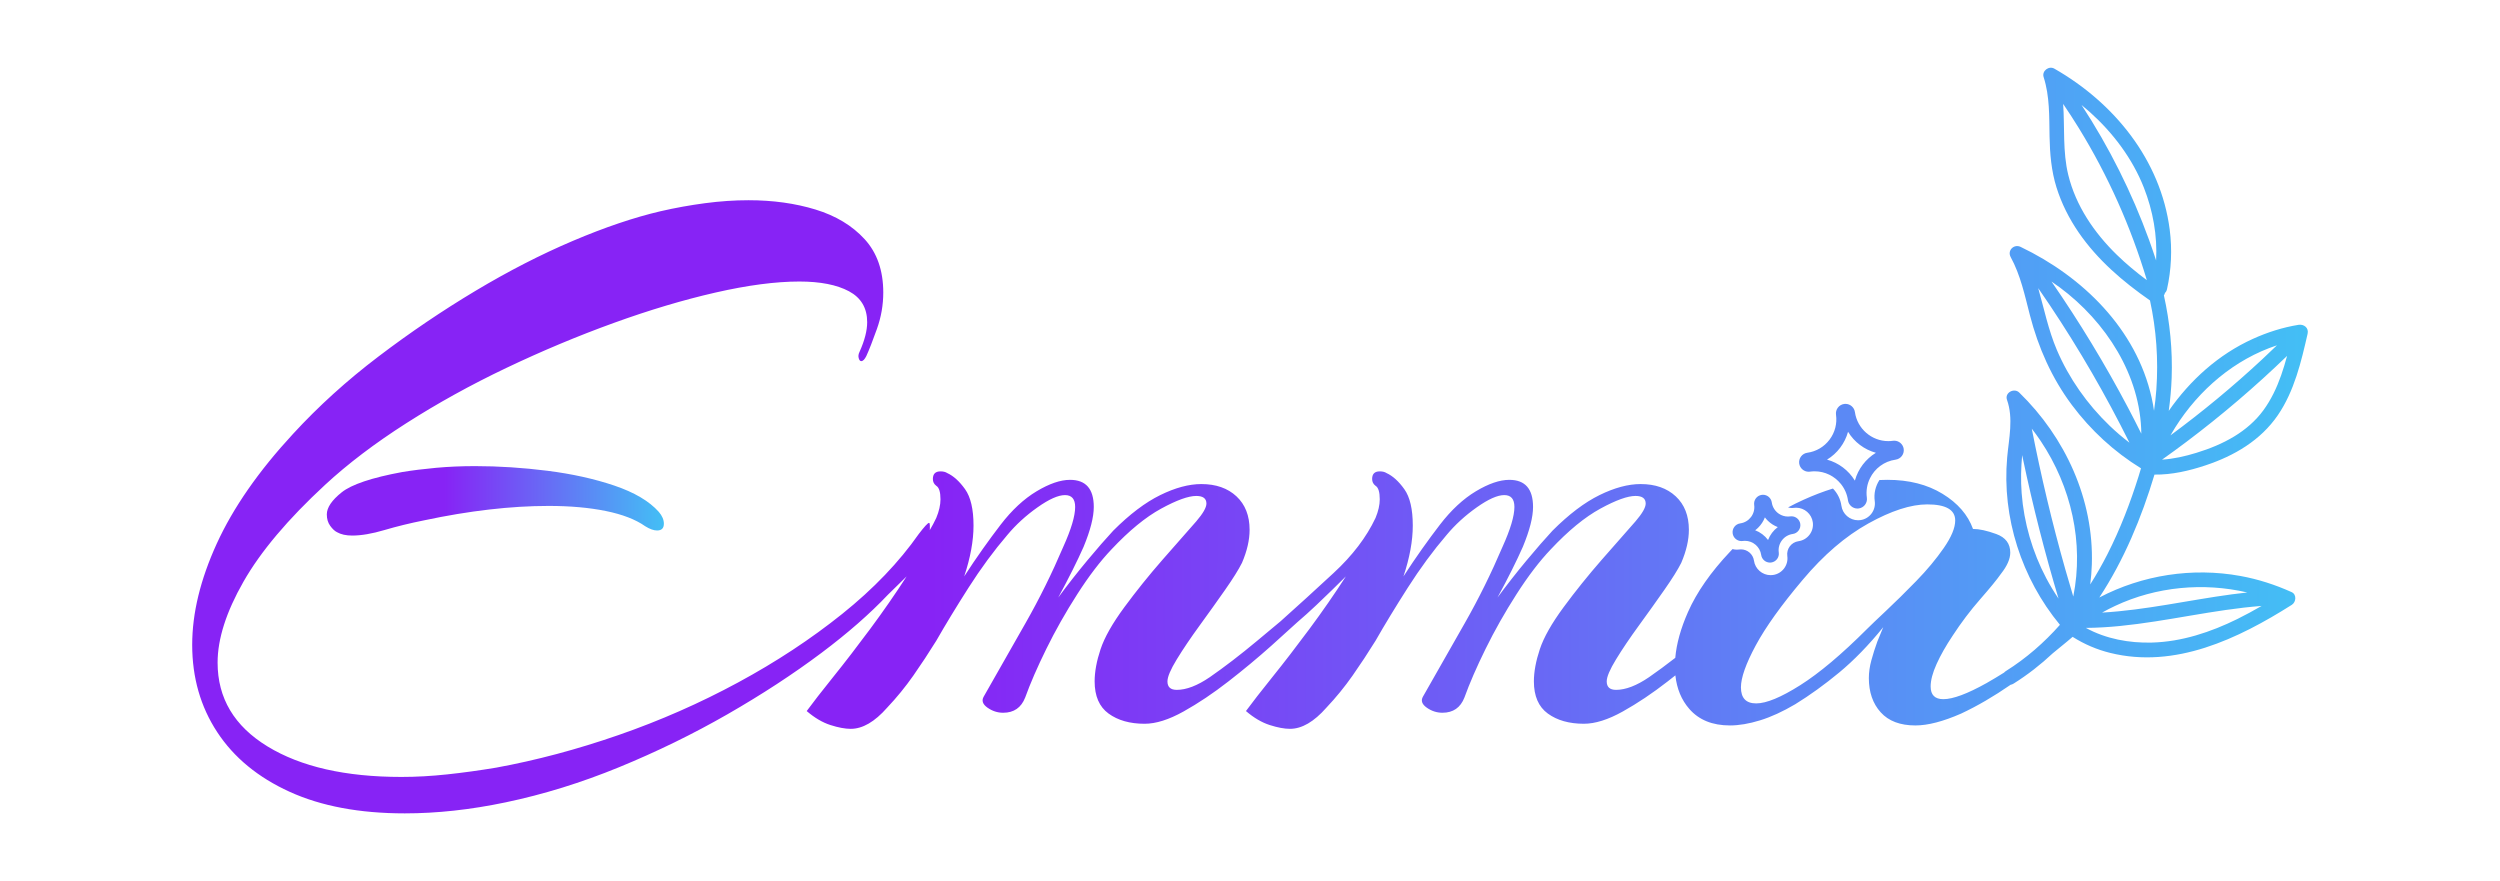 <svg xmlns="http://www.w3.org/2000/svg" xmlns:xlink="http://www.w3.org/1999/xlink" id="Layer_1" x="0px" y="0px" viewBox="0 0 6215.03 2190.35" style="enable-background:new 0 0 6215.03 2190.35;" xml:space="preserve"><style type="text/css">	.st0{fill:url(#SVGID_1_);}	.st1{fill:url(#SVGID_2_);}	.st2{fill:#5B89F5;}</style><g>	<g>		<g>			<linearGradient id="SVGID_1_" gradientUnits="userSpaceOnUse" x1="812.489" y1="1245.094" x2="1650.44" y2="1245.094">				<stop offset="0.349" style="stop-color:#8723F5"></stop>				<stop offset="1" style="stop-color:#43BFF5"></stop>			</linearGradient>			<path class="st0" d="M1527.27,1207.19c-49.83-16.83-105.27-29.1-166.33-36.84c-61.05-7.69-121.06-11.58-180.01-11.58    c-33.69,0-65.99,1.43-96.85,4.21c-30.89,2.84-58.96,6.33-84.22,10.52c-75.79,14.05-125.99,30.9-150.53,50.54    c-24.57,19.67-36.85,37.9-36.85,54.73c0,11.26,2.8,20.73,8.43,28.43c5.59,7.72,11.22,12.99,16.84,15.78    c9.8,5.64,22.43,8.43,37.9,8.43c22.43,0,49.11-4.53,80-13.68c30.86-9.11,63.85-17.17,98.95-24.22    c112.27-23.85,215.44-35.78,309.49-35.78c53.32,0,100.69,4.21,142.12,12.64c41.38,8.41,74.01,21.05,97.9,37.88    c11.22,7.05,21.06,10.54,29.47,10.54c11.22,0,16.84-5.61,16.84-16.85c0-9.8-4.21-19.64-12.63-29.47    C1613.92,1245.82,1577.08,1224.05,1527.27,1207.19z"></path>		</g>		<linearGradient id="SVGID_2_" gradientUnits="userSpaceOnUse" x1="477.735" y1="1095.177" x2="5737.293" y2="1095.177">			<stop offset="0.349" style="stop-color:#8723F5"></stop>			<stop offset="1" style="stop-color:#43BFF5"></stop>		</linearGradient>		<path class="st1" d="M5483.4,1156.73c70.93-23.6,136.4-61.86,179.3-124.53c41.02-59.91,58.09-132.72,74.04-202.46   c3.39-14.78-9.23-24.39-22.78-22.19c-39.32,6.37-77.05,18.49-113.3,34.9c-85.55,38.76-156.01,102.63-209.14,178.98   c3.73-27.12,6.25-54.45,7.25-81.88c2.45-68.89-4.36-138.03-19.3-205.28c1.26-1.79,2.2-3.86,2.67-6.12   c2.32-2.13,4.11-5.12,4.99-9.07c10.86-48.65,13.12-99.05,6.75-148.51c-22.38-172.99-138.25-315.1-286.82-399.93   c-13.62-7.78-31.48,5.71-26.58,21.03c15.32,47.77,13.78,98.01,14.72,147.6c0.78,42.84,4.39,85.46,17.23,126.57   c12.43,39.83,31.54,77.71,55.14,112.07c46.79,68.1,109.91,122.15,177.32,169c15.72,72.53,21.09,147,15.82,221.1   c-1.29,17.83-3.26,35.56-5.81,53.2c-1.57-10.89-3.51-21.75-5.93-32.61c-38.26-171.07-171.77-301.13-325.74-374.85   c-16.48-7.91-33.71,8.85-24.67,25.36c24.51,44.82,35.09,95.28,47.77,144.34c20.84,80.59,54.42,156.48,104.38,223.36   c46.89,62.8,105.04,116.4,171.83,157.42c-1.92,6.4-3.8,12.84-5.81,19.21c-20.78,66.41-45.79,131.59-77.33,193.7   c-13.15,25.89-27.52,51.19-43.09,75.76c2.1-16.51,3.45-33.08,3.99-49.68c5.21-161.16-65.97-316.16-180.62-427.45   c-12.62-12.24-36.56,0.56-30.32,18.2c16.44,46.32,4.71,95.94,0.47,143.33c-13.31,149.11,36.12,301,131.18,416.03   c-39.2,44.13-83.83,83.29-134.39,114.93c-1.79,1.13-3.26,2.42-4.46,3.8c-14.37,9.01-28.91,17.76-43.59,26.11   c-47.74,26.68-83.54,39.98-107.4,39.98c-21.03,0-31.57-10.51-31.57-31.57c0-15.44,4.9-34.02,14.75-55.8   c9.79-21.75,23.16-45.26,39.98-70.52c21.06-32.26,43.84-62.45,68.42-90.54c24.57-28.06,41.77-49.12,51.6-63.18   c15.44-19.62,23.16-37.16,23.16-52.6c0-22.44-11.58-37.91-34.74-46.32c-23.16-8.44-42.46-12.65-57.9-12.65   c-12.62-35.06-37.88-64.21-75.79-87.37c-37.88-23.16-83.51-34.74-136.83-34.74c-6.62,0-13.28,0.16-19.96,0.5   c-9.73,14.97-14.34,33.36-11.67,52.41c3.17,22.85-12.8,44.03-35.65,47.23c-1.95,0.25-3.89,0.38-5.81,0.38   c-20.75,0-38.57-15.47-41.43-36.03c-2.32-16.63-9.98-31.48-21.09-42.84c-23.88,7.41-48.17,16.66-72.84,27.84   c-13.28,6.03-26.17,12.37-38.7,19.05c3.08,0.97,6.34,1.51,9.7,1.51c1.54,0,3.04-0.13,4.58-0.31c1.91-0.28,3.86-0.41,5.81-0.41   c20.71,0,38.54,15.5,41.4,36.06c1.57,11.05-1.29,22.06-8.03,30.98c-6.72,8.94-16.54,14.69-27.59,16.23   c-17.79,2.51-30.22,18.99-27.74,36.75c1.54,11.08-1.32,22.09-8.03,31.01c-6.75,8.91-16.54,14.69-27.62,16.23   c-1.92,0.28-3.86,0.41-5.81,0.41c-20.74,0-38.54-15.5-41.43-36.06c-2.23-15.97-16.07-28.03-32.2-28.03   c-1.51,0-3.01,0.09-4.55,0.31c-1.92,0.25-3.86,0.41-5.81,0.41c-3.7,0-7.31-0.5-10.76-1.44c-2.13,2.23-4.27,4.49-6.37,6.78   c-47.73,50.56-82.48,100.37-104.23,149.48c-18.11,40.99-28.69,78.99-31.7,114.08c-22.63,17.61-44.38,33.64-65.15,48.05   c-30.91,21.06-58.28,31.57-82.1,31.57c-15.47,0-23.19-7-23.19-21.06c0-11.2,7.72-29.47,23.19-54.73   c15.41-25.26,34.37-53.32,56.84-84.2c22.44-30.85,43.5-60.32,63.15-88.44c19.65-28.06,33.71-50.53,42.12-67.35   c12.62-29.5,18.96-56.87,18.96-82.13c0-35.06-10.89-62.8-32.64-83.17c-21.78-20.31-50.91-30.54-87.37-30.54   c-30.88,0-64.93,9.16-102.12,27.4c-37.19,18.27-76.14,47.74-116.84,88.41c-18.27,19.68-39.67,44.22-64.21,73.69   c-24.57,29.5-48.77,60.38-72.62,92.65c26.65-49.12,47.7-91.23,63.14-126.32c16.85-40.71,25.26-73.69,25.26-98.95   c0-44.91-19.68-67.38-58.94-67.38c-23.88,0-51.6,9.48-83.17,28.43c-31.57,18.92-61.42,46.67-89.48,83.17   c-14.06,18.23-28.78,38.26-44.22,59.97c-15.47,21.81-30.88,44.6-46.32,68.45c15.44-46.32,23.16-88.44,23.16-126.32   c0-40.71-7.03-70.87-21.06-90.54c-14.03-19.65-28.78-32.95-44.19-39.98c-4.24-2.82-9.85-4.24-16.85-4.24   c-12.65,0-18.96,6.31-18.96,18.96c0,7.03,2.79,12.62,8.44,16.85c7,4.21,10.51,15.44,10.51,33.68c0,14.06-3.52,29.47-10.51,46.32   c-22.5,47.74-57.21,93.37-104.23,136.83c-47.04,43.53-90.23,82.85-129.49,117.91c-0.47,0.41-0.88,0.82-1.32,1.26   c-17.64,14.75-37.32,31.16-59.07,49.27c-42.12,35.12-81.41,65.28-117.91,90.54c-30.88,21.06-58.25,31.57-82.1,31.57   c-15.47,0-23.16-7-23.16-21.06c0-11.2,7.69-29.47,23.16-54.73c15.44-25.26,34.37-53.32,56.84-84.2   c22.44-30.85,43.5-60.32,63.18-88.44c19.65-28.06,33.68-50.53,42.12-67.35c12.62-29.5,18.92-56.87,18.92-82.13   c0-35.06-10.89-62.8-32.64-83.17c-21.75-20.31-50.87-30.54-87.37-30.54c-30.88,0-64.93,9.16-102.09,27.4   c-37.22,18.27-76.17,47.74-116.84,88.41c-18.26,19.68-39.7,44.22-64.21,73.69c-24.57,29.5-48.8,60.38-72.65,92.65   c26.64-49.12,47.7-91.23,63.18-126.32c16.82-40.71,25.26-73.69,25.26-98.95c0-44.91-19.68-67.38-58.97-67.38   c-23.88,0-51.56,9.48-83.14,28.43c-31.6,18.92-61.45,46.67-89.51,83.17c-14.03,18.23-28.78,38.26-44.19,59.97   c-15.47,21.81-30.91,44.6-46.32,68.45c15.41-46.32,23.16-88.44,23.16-126.32c0-40.71-7.06-70.87-21.06-90.54   c-14.06-19.65-28.78-32.95-44.22-39.98c-4.21-2.82-9.82-4.24-16.85-4.24c-12.62,0-18.92,6.31-18.92,18.96   c0,7.03,2.79,12.62,8.41,16.85c7,4.21,10.51,15.44,10.51,33.68c0,14.06-3.52,29.47-10.51,46.32   c-4.8,10.23-10.23,20.34-16.16,30.35c0.13-0.82,0.22-1.63,0.22-2.32v-9.48c0-4.21-0.72-6.31-2.1-6.31   c-2.82,0-11.27,9.13-25.26,27.37c-49.15,70.21-112.64,136.52-190.53,198.97c-77.93,62.45-164.23,119.32-258.98,170.51   c-94.75,51.28-193.7,94.75-296.86,130.56c-103.16,35.78-204.59,62.83-304.21,81.06c-42.12,7.03-82.85,12.62-122.15,16.82   c-39.29,4.21-77.2,6.31-113.67,6.31c-138.97,0-249.85-25.26-332.67-75.76c-82.82-50.56-124.22-120.01-124.22-208.45   c0-58.97,21.4-125.98,64.24-201.08c42.78-75.07,110.5-155.41,203.15-241.06c56.15-51.91,123.18-102.81,201.08-152.62   s161.06-95.82,249.47-137.9c88.44-42.12,177.19-79.31,266.36-111.6c89.1-32.26,173.68-57.53,253.68-75.79   c80.03-18.23,149.48-27.37,208.45-27.37c51.91,0,92.96,8.1,123.15,24.2c30.19,16.16,45.29,41.77,45.29,76.86   c0,21.06-6.34,45.63-18.96,73.69c-2.82,5.62-3.51,10.89-2.1,15.79c1.38,4.93,3.48,7.37,6.31,7.37c4.2,0,8.41-4.2,12.62-12.65   c7.03-15.41,15.82-37.88,26.33-67.35c10.55-29.5,15.79-59.66,15.79-90.54c0-54.73-15.47-98.95-46.32-132.63   c-30.88-33.71-71.59-58.25-122.12-73.72c-50.53-15.41-105.98-23.13-166.31-23.13c-35.12,0-71.27,2.45-108.43,7.38   c-37.22,4.93-74.07,11.58-110.54,19.99c-66,15.44-138.62,40.01-217.9,73.69c-79.31,33.68-160.03,75.1-242.13,124.22   c-82.13,49.15-162.48,103.5-241.06,163.17c-78.65,59.66-149.48,123.9-212.66,192.64c-85.62,92.65-148.79,183.53-189.5,272.66   c-40.71,89.13-61.04,172.99-61.04,251.57c0,81.41,20.68,153.69,62.11,216.86c41.4,63.14,101.4,112.64,180.02,148.42   c78.58,35.81,174.02,53.7,286.32,53.7c80.03,0,163.51-9.13,250.54-27.37c94.03-19.68,188.08-48.77,282.14-87.37   c94.03-38.57,183.85-82.45,269.49-131.59c85.58-49.12,163.48-99.99,233.69-152.62c65.44-49.12,120.51-97.29,165.21-144.56   c16.41-15.79,31.92-31.01,46.54-45.6c-28.09,43.53-58.25,87.03-90.54,130.53c-32.29,43.53-62.8,83.17-91.58,118.95   c-28.75,35.81-50.84,64.24-66.31,85.27c19.68,16.85,39.33,28.43,58.94,34.74c19.68,6.31,36.53,9.48,50.53,9.48   c29.5,0,59.66-17.51,90.54-52.63c23.85-25.26,45.6-51.91,65.28-80c19.61-28.06,38.57-56.87,56.84-86.34   c22.44-39.26,49.12-83.17,80-131.59c30.85-48.43,63.18-92.27,96.85-131.59c21.06-25.23,45.95-48.05,74.76-68.39   c28.75-20.34,51.56-30.54,68.42-30.54c16.82,0,25.26,9.82,25.26,29.47c0,22.47-9.85,55.46-29.47,98.95   c-28.09,65.97-59.32,129.15-93.71,189.5c-34.4,60.35-69.14,121.39-104.2,183.16c-5.65,9.82-2.48,18.96,9.45,27.37   c11.93,8.41,24.92,12.65,38.95,12.65c26.68,0,44.91-12.65,54.77-37.91c12.62-35.06,30.16-75.45,52.63-121.05   c22.44-45.6,48.05-90.89,76.86-135.8c28.75-44.91,57.15-82.13,85.24-111.6c43.5-46.32,84.55-80,123.18-101.06   c38.6-21.06,67.7-31.57,87.37-31.57c16.85,0,25.26,6.31,25.26,18.92c0,9.85-8.41,24.57-25.26,44.22   c-22.47,25.26-50.53,57.21-84.2,95.82c-33.71,38.6-65.28,77.9-94.75,117.88c-29.47,40.01-49.15,74.76-58.97,104.23   c-9.82,29.47-14.72,56.15-14.72,80c0,36.53,11.58,63.18,34.74,80c23.16,16.85,52.95,25.3,89.48,25.3   c28.06,0,60.32-10.17,96.85-30.54c36.47-20.34,73.69-45.26,111.57-74.76c37.91-29.47,73.34-58.94,106.33-88.41   c24.79-22.19,46.23-41.58,64.31-58.19c15.88-13.56,31.76-27.84,47.67-42.87c26.65-25.3,51.22-49.15,73.66-71.59   c-28.09,43.53-58.25,87.03-90.51,130.53c-32.32,43.53-62.8,83.17-91.58,118.95c-28.75,35.81-50.87,64.24-66.35,85.27   c19.68,16.85,39.32,28.43,58.97,34.74c19.68,6.31,36.5,9.48,50.53,9.48c29.47,0,59.63-17.51,90.51-52.63   c23.85-25.26,45.6-51.91,65.28-80c19.65-28.06,38.6-56.87,56.87-86.34c22.41-39.26,49.09-83.17,80-131.59   c30.85-48.43,63.15-92.27,96.85-131.59c21.06-25.23,45.95-48.05,74.73-68.39c28.75-20.34,51.6-30.54,68.42-30.54   c16.85,0,25.26,9.82,25.26,29.47c0,22.47-9.82,55.46-29.47,98.95c-28.09,65.97-59.32,129.15-93.68,189.5   c-34.43,60.35-69.14,121.39-104.23,183.16c-5.62,9.82-2.48,18.96,9.48,27.37c11.89,8.41,24.92,12.65,38.95,12.65   c26.65,0,44.91-12.65,54.73-37.91c12.65-35.06,30.19-75.45,52.63-121.05c22.44-45.6,48.08-90.89,76.86-135.8   c28.75-44.91,57.18-82.13,85.27-111.6c43.5-46.32,84.55-80,123.15-101.06c38.6-21.06,67.73-31.57,87.37-31.57   c16.85,0,25.3,6.31,25.3,18.92c0,9.85-8.44,24.57-25.3,44.22c-22.44,25.26-50.53,57.21-84.2,95.82   c-33.68,38.6-65.28,77.9-94.75,117.88c-29.47,40.01-49.15,74.76-58.94,104.23c-9.82,29.47-14.75,56.15-14.75,80   c0,36.53,11.58,63.18,34.74,80c23.16,16.85,52.98,25.3,89.48,25.3c28.09,0,60.35-10.17,96.85-30.54   c36.5-20.34,73.69-45.26,111.6-74.76c6.43-4.99,12.77-10.01,19.08-15.03c3.55,33.24,15.1,61.07,34.62,83.45   c23.85,27.4,57.53,41.08,101.06,41.08c22.44,0,47.36-4.21,74.76-12.65c27.37-8.41,56.46-21.75,87.37-39.98   c36.47-22.44,72.94-48.77,109.47-78.96c36.47-30.19,72.97-67.7,109.47-112.64l-14.72,35.78c-5.65,15.47-10.54,30.91-14.75,46.32   c-4.21,15.47-6.31,30.19-6.31,44.22c0,35.09,9.79,63.52,29.47,85.27c19.65,21.78,48.43,32.64,86.34,32.64   c15.41,0,32.61-2.45,51.56-7.38c18.96-4.9,39.64-12.27,62.11-22.13c40.14-18.8,81.13-42.71,122.99-71.62   c2.32-0.35,4.71-1.22,7.12-2.73c35.02-21.94,67.66-47.42,97.79-75.67c12.24-9.76,24.04-19.43,35.28-28.94   c4.86-4.11,9.48-8.03,13.93-11.8c28.75,18.2,60.04,31.7,93.34,39.92c161.53,40.05,318.14-35.09,451.59-119.51   c10.73-6.78,12.58-25.67-0.44-31.57c-40.71-18.36-83.26-32.14-127.2-40.14c-119.73-21.84-244.07-2.42-350.94,53.51   c61.45-93.49,105.04-198.54,137.15-305.56C5399.36,1180.49,5442.51,1170.35,5483.4,1156.73z M5262.24,633.24   c-56.05-54.67-101.72-121.61-120.51-198.44c-14.12-57.71-8.6-117.66-12.68-176.47c13.59,20.02,26.77,40.3,39.45,60.92   c72.4,117.85,129.02,244.8,168.6,377.24C5310.85,676.96,5285.65,656.12,5262.24,633.24z M5360.1,647.46   c-5.59-17.1-11.36-34.15-17.51-51.06c-42.84-117.78-99.21-230.52-167.81-335.31c7,5.65,13.87,11.49,20.59,17.51   c57.62,51.72,105.73,115.34,134.26,187.71C5352.31,523.9,5363.42,585.91,5360.1,647.46z M5407.67,1062.51   c59.38-94.12,147.73-169.35,252.86-204.09c-11.86,11.49-23.85,22.88-35.93,34.15c-72.56,67.63-149.07,130.9-228.85,189.78   C5399.61,1075.66,5403.56,1069.04,5407.67,1062.51z M5435.45,1098.45c87.72-66,171.29-137.4,250.26-213.66   c-4.39,16.23-9.2,32.33-14.75,48.17c-10.8,30.79-24.98,60.85-44.31,87.22c-19.4,26.46-44.6,47.99-72.56,64.93   c-29.31,17.76-61.14,30.6-93.84,40.64c-27.96,8.6-56.43,15.06-85.4,16.95C5395.25,1128.23,5415.46,1113.51,5435.45,1098.45z    M4689.07,1518.15c-23.16,21.75-38.95,36.84-47.36,45.26c-63.18,63.18-118.63,109.84-166.34,140   c-47.74,30.19-84.2,45.26-109.47,45.26c-25.3,0-37.91-13.31-37.91-39.98c0-23.85,12.27-58.59,36.84-104.23   c24.54-45.6,63.49-99.99,116.84-163.17c51.91-61.73,106.33-108.43,163.17-140c56.87-31.57,105.61-47.36,146.34-47.36   c46.32,0,69.48,13.34,69.48,39.98c0,18.27-9.48,41.05-28.43,68.45c-18.96,27.34-41.77,54.73-68.42,82.1   C4737.15,1471.82,4712.23,1496.4,4689.07,1518.15z M5087.15,1437.68c-34.52-65.31-55.74-138.22-61.32-211.91   c-2.39-31.6-1.57-62.99,1.26-94.4c0.75,3.61,1.47,7.22,2.26,10.83c24.57,116.47,54.01,231.87,88.19,345.92   C5106.48,1471.86,5096.31,1455.03,5087.15,1437.68z M5154.18,1483c-6.81-22.6-13.43-45.19-19.87-67.88   c-32.64-115.27-60.38-231.9-83.29-349.49c7.69,9.92,15.1,20.09,22.12,30.6C5149.13,1209.83,5181.05,1349.55,5154.18,1483z    M5258.5,1506.13c102.16-47.83,219.16-58.66,328.34-33.24c-12.71,1.35-25.39,2.89-38.07,4.58   c-107.65,14.41-214.51,39.26-323,45.44C5236.47,1516.92,5247.36,1511.34,5258.5,1506.13z M5269.74,1556.28   c118.22-11.67,234.25-40.89,352.69-49.93c-19.65,11.36-39.58,22.28-59.94,32.33c-66.44,32.8-138.69,56.87-213.29,58.78   c-56.12,1.44-114.18-9.23-163.64-36.47C5213.69,1560.73,5241.75,1559.04,5269.74,1556.28z M5244.85,1058.65   c-55.68-53.35-101.43-118.1-131.69-189.15c-20.9-49.12-31.54-101.9-46.17-153.19c9.79,14.12,19.49,28.31,29.03,42.62   c73.19,109.47,139.22,223.67,197.81,341.58C5276.77,1087.53,5260.39,1073.56,5244.85,1058.65z M5290.61,1014.09   c-57.18-108.37-120.86-213.29-190.5-314.09c6.94,4.74,13.81,9.54,20.56,14.53c114.65,85.18,201.2,218.87,202.68,363.62   C5312.71,1056.68,5301.81,1035.3,5290.61,1014.09z"></path>	</g>	<path class="st2" d="M4453.69,1283.54c-1.01,0-2.04,0.08-3.05,0.21c-1.88,0.26-3.79,0.4-5.67,0.4c-8.16,0-15.82-2.46-22.29-6.71  c-9.51-6.28-16.35-16.46-18.02-28.38c-1.51-10.87-10.92-19.06-21.86-19.06c-1.03,0-2.07,0.08-3.07,0.24  c-12.06,1.67-20.49,12.85-18.82,24.91c3.13,22.24-12.46,42.88-34.72,45.98c-12.03,1.7-20.49,12.88-18.79,24.94  c1.51,10.84,10.89,19.03,21.84,19.03c1.03,0,2.07-0.08,3.07-0.21h0.03c1.88-0.26,3.76-0.4,5.65-0.4  c20.19,0,37.53,15.08,40.34,35.09c1.51,10.87,10.89,19.03,21.84,19.03c1.03,0,2.07-0.08,3.07-0.21  c12.06-1.67,20.49-12.85,18.82-24.91c-1.51-10.76,1.27-21.47,7.84-30.19c6.57-8.69,16.11-14.31,26.85-15.82  c12.06-1.67,20.51-12.85,18.82-24.91C4474.04,1291.73,4464.66,1283.54,4453.69,1283.54z M4395.41,1342.43  c-8.16-10.92-19.32-19.32-32.04-24.2c2.6-1.91,5.04-4,7.31-6.28c7.39-7.24,13.15-16.03,16.86-25.73c2.25,2.99,4.72,5.8,7.39,8.43  c7.02,6.84,15.42,12.22,24.65,15.74C4408.69,1318.55,4400.26,1329.71,4395.41,1342.43z"></path>	<path class="st2" d="M4732.63,1116.01c-1.62-11.66-11.72-20.43-23.47-20.43c-1.08,0-2.19,0.09-3.3,0.23  c-3.87,0.54-7.77,0.83-11.64,0.83c-41.51-0.03-77.12-31.04-82.87-72.17c-1.62-11.64-11.72-20.43-23.47-20.43  c-1.11,0-2.19,0.09-3.3,0.23c-6.26,0.88-11.81,4.15-15.65,9.22c-3.81,5.04-5.4,11.27-4.55,17.55c3.1,22.1-2.62,44.12-16.13,62.02  c-13.48,17.87-33.09,29.42-55.19,32.49c-6.29,0.88-11.83,4.15-15.65,9.22c-3.81,5.04-5.43,11.29-4.55,17.55  c1.62,11.64,11.72,20.43,23.47,20.43c1.08,0,2.19-0.09,3.27-0.23c3.87-0.54,7.79-0.83,11.66-0.83c25.77,0,49.3,11.98,64.78,30.92  c9.47,11.55,15.9,25.66,18.09,41.22c1.62,11.66,11.72,20.43,23.47,20.43c1.08,0,2.19-0.06,3.27-0.23  c12.97-1.79,22.02-13.8,20.2-26.74c-2.39-17.13,0.6-33.8,7.71-48.25c11.81-24.18,35.05-42.28,63.64-46.29  C4725.38,1140.96,4734.42,1128.95,4732.63,1116.01z M4610.96,1194.47c-15.5-25.32-40.28-43.98-68.96-51.83  c25.55-15.5,44.35-40.4,52.26-69.22c15.5,25.55,40.4,44.32,69.22,52.23c-25.4,15.45-44.1,40.14-52.09,68.73  C4611.24,1194.39,4611.1,1194.42,4610.96,1194.47z"></path></g></svg>